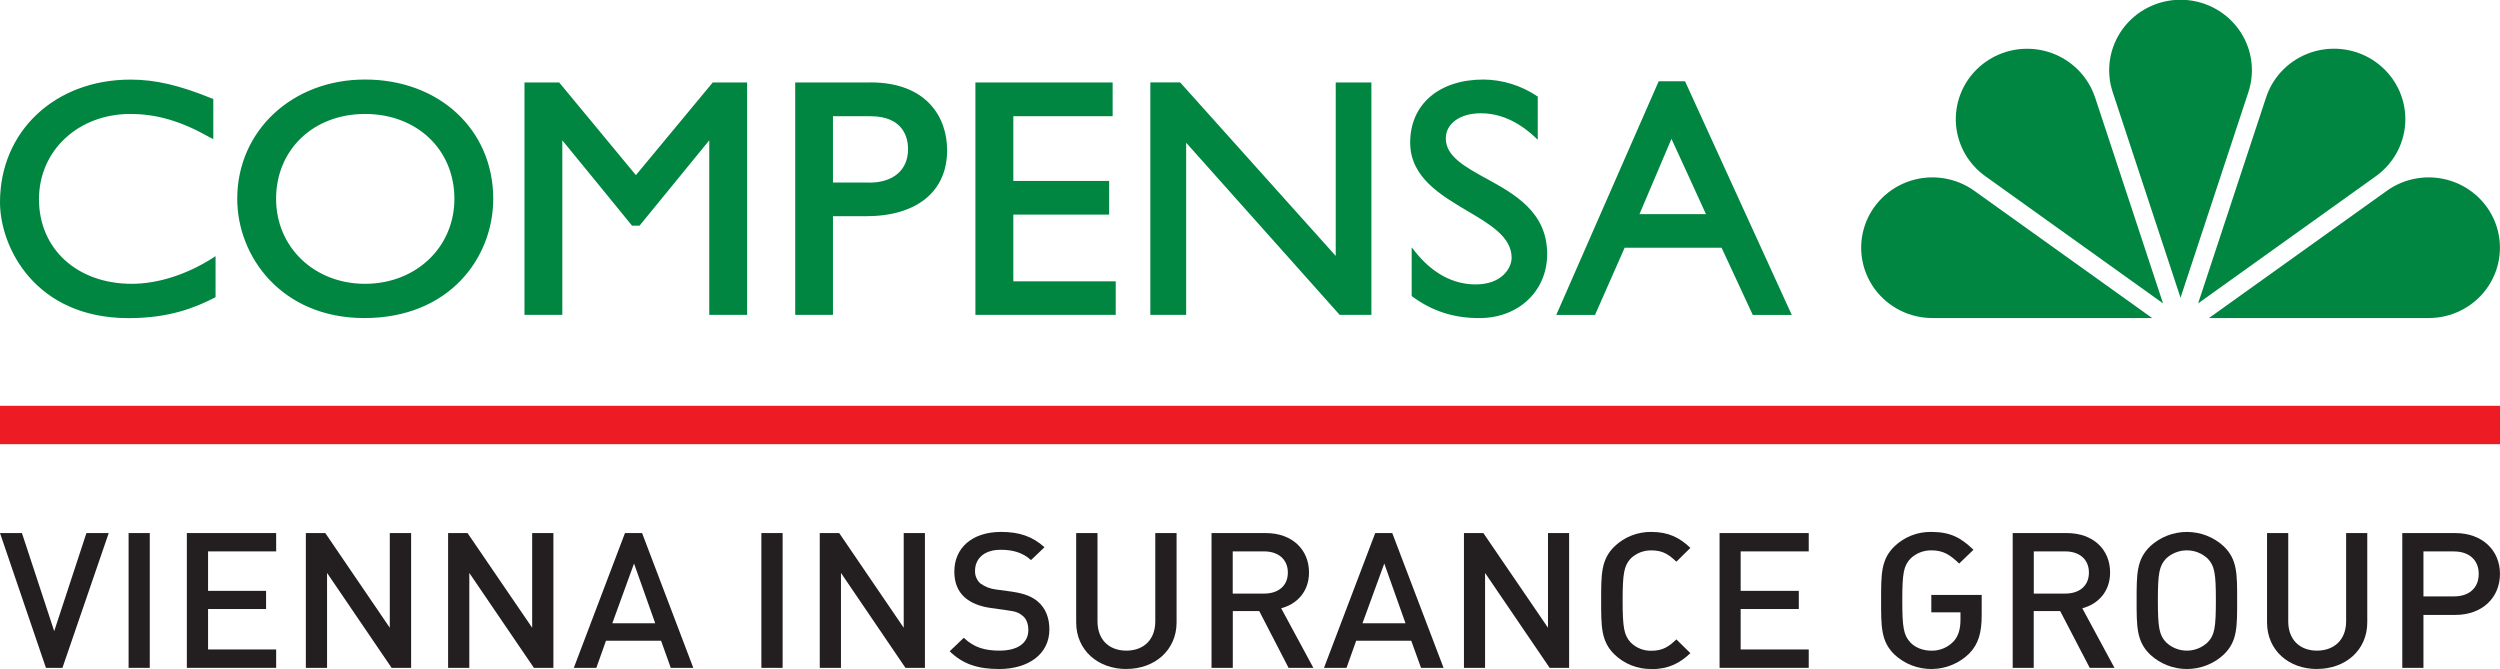 <svg xmlns="http://www.w3.org/2000/svg" width="142" height="38" viewBox="0 0 142 38" fill="none"><g clip-path="url(#clip0_3719_56410)"><path d="M120 5.228L123.854 16.912L127.71 5.228C127.908 4.628 127.959 3.989 127.86 3.365C127.76 2.741 127.512 2.149 127.136 1.637C126.76 1.126 126.267 0.71 125.696 0.423C125.126 0.136 124.495 -0.014 123.855 -0.014C123.215 -0.014 122.584 0.136 122.014 0.423C121.443 0.71 120.95 1.126 120.574 1.637C120.198 2.149 119.95 2.741 119.85 3.365C119.751 3.989 119.802 4.628 120 5.228H120Z" fill="#008641"></path><path d="M112.767 10.01L122.86 17.231L119.005 5.547C118.874 5.148 118.68 4.771 118.43 4.432C118.087 3.962 117.644 3.571 117.133 3.286C116.622 3.001 116.055 2.829 115.47 2.782C114.885 2.735 114.297 2.814 113.746 3.014C113.195 3.213 112.694 3.529 112.279 3.938C111.863 4.347 111.543 4.84 111.34 5.384C111.137 5.927 111.056 6.508 111.102 7.085C111.149 7.663 111.322 8.223 111.609 8.728C111.897 9.233 112.292 9.67 112.768 10.01H112.767Z" fill="#008641"></path><path d="M109.769 18.066H122.244L112.15 10.845C111.634 10.472 111.035 10.226 110.404 10.126C109.773 10.025 109.126 10.074 108.518 10.268C107.909 10.462 107.356 10.796 106.903 11.242C106.45 11.687 106.111 12.233 105.913 12.833C105.715 13.433 105.664 14.071 105.764 14.694C105.864 15.318 106.112 15.909 106.488 16.42C106.864 16.93 107.357 17.346 107.927 17.632C108.497 17.918 109.128 18.066 109.768 18.065L109.769 18.066Z" fill="#008641"></path><path d="M134.947 10.01L124.854 17.231L128.709 5.547C128.904 4.945 129.242 4.397 129.693 3.948C130.145 3.499 130.698 3.162 131.307 2.965C131.916 2.768 132.563 2.716 133.197 2.814C133.83 2.912 134.43 3.156 134.949 3.528C135.468 3.899 135.89 4.386 136.182 4.95C136.473 5.513 136.624 6.137 136.624 6.769C136.624 7.402 136.472 8.025 136.18 8.589C135.889 9.152 135.466 9.639 134.947 10.01Z" fill="#008641"></path><path d="M137.943 18.066H125.468L135.561 10.845C136.077 10.472 136.675 10.226 137.307 10.126C137.938 10.025 138.585 10.074 139.193 10.268C139.802 10.462 140.355 10.796 140.808 11.242C141.261 11.687 141.6 12.233 141.798 12.833C141.996 13.433 142.047 14.071 141.947 14.694C141.847 15.318 141.599 15.909 141.223 16.42C140.847 16.93 140.354 17.346 139.783 17.632C139.213 17.918 138.583 18.066 137.943 18.065V18.066Z" fill="#008641"></path><path d="M142 23.049H0V25.229H142V23.049Z" fill="#ED1C24"></path><path d="M3.547 37.934H2.609L0 30.278H1.246L3.079 35.849L4.909 30.278H6.176L3.547 37.934Z" fill="#231F20"></path><path d="M8.507 30.278H7.304V37.934H8.507V30.278Z" fill="#231F20"></path><path d="M10.613 37.934V30.278H15.686V31.319H11.818V33.561H15.113V34.592H11.818V36.889H15.686V37.934H10.613Z" fill="#231F20"></path><path d="M22.244 37.934L18.577 32.543V37.934H17.372V30.278H18.476L22.14 35.656V30.278H23.352V37.934H22.244Z" fill="#231F20"></path><path d="M30.326 37.934L26.657 32.543V37.934H25.452V30.278H26.556L30.227 35.656V30.278H31.433V37.934H30.326Z" fill="#231F20"></path><path d="M38.1 37.935L37.549 36.394H34.419L33.872 37.935H32.592L35.498 30.279H36.471L39.38 37.935H38.1ZM36.013 32.009L34.779 35.403H37.217L36.013 32.009Z" fill="#231F20"></path><path d="M44.453 30.278H43.246V37.934H44.453V30.278Z" fill="#231F20"></path><path d="M51.43 37.934L47.767 32.543V37.934H46.562V30.278H47.666L51.331 35.656V30.278H52.536V37.934H51.43Z" fill="#231F20"></path><path d="M56.751 38C55.554 38 54.697 37.73 53.942 36.992L54.743 36.226C55.327 36.786 55.957 36.956 56.77 36.956C57.81 36.956 58.409 36.522 58.409 35.788C58.409 35.452 58.312 35.167 58.098 34.986C57.884 34.806 57.7 34.728 57.23 34.668L56.294 34.536C55.646 34.448 55.134 34.237 54.786 33.922C54.398 33.572 54.206 33.088 54.206 32.463C54.206 31.129 55.208 30.213 56.864 30.213C57.906 30.213 58.648 30.472 59.328 31.083L58.561 31.812C58.065 31.366 57.499 31.228 56.831 31.228C55.894 31.228 55.382 31.736 55.382 32.423C55.377 32.556 55.401 32.688 55.453 32.811C55.504 32.934 55.581 33.044 55.68 33.135C55.941 33.326 56.248 33.446 56.572 33.483L57.477 33.606C58.214 33.715 58.627 33.892 58.959 34.178C59.391 34.55 59.605 35.095 59.605 35.751C59.605 37.159 58.409 38 56.751 38Z" fill="#231F20"></path><path d="M63.979 38C62.361 38 61.127 36.933 61.127 35.351V30.279H62.338V35.295C62.338 36.323 62.982 36.956 63.977 36.956C64.973 36.956 65.62 36.323 65.62 35.295V30.279H66.83V35.351C66.83 36.93 65.591 37.997 63.977 37.997" fill="#231F20"></path><path d="M73.191 37.935L71.526 34.71H70.023V37.935H68.815V30.278H71.895C73.398 30.278 74.352 31.218 74.352 32.515C74.352 33.606 73.666 34.314 72.772 34.55L74.6 37.935H73.191ZM71.803 31.319H70.019V33.715H71.803C72.602 33.715 73.15 33.282 73.15 32.524C73.15 31.767 72.602 31.319 71.803 31.319Z" fill="#231F20"></path><path d="M80.715 37.935L80.159 36.394H77.031L76.482 37.935H75.203L78.112 30.279H79.081L81.995 37.935H80.715ZM78.627 32.009L77.388 35.403H79.833L78.627 32.009Z" fill="#231F20"></path><path d="M88.02 37.934L84.352 32.543V37.934H83.152V30.278H84.255L87.926 35.656V30.278H89.126V37.934H88.02Z" fill="#231F20"></path><path d="M93.799 38C93.021 38.011 92.27 37.717 91.711 37.182C90.935 36.431 90.945 35.581 90.945 34.105C90.945 32.628 90.935 31.783 91.711 31.028C92.272 30.496 93.022 30.203 93.799 30.213C94.79 30.213 95.423 30.555 96.014 31.12L95.218 31.905C94.8 31.506 94.46 31.262 93.798 31.262C93.582 31.259 93.368 31.297 93.168 31.375C92.967 31.453 92.784 31.57 92.629 31.718C92.244 32.136 92.166 32.568 92.166 34.109C92.166 35.649 92.244 36.087 92.629 36.499C92.782 36.65 92.965 36.77 93.166 36.849C93.367 36.929 93.582 36.968 93.798 36.963C94.46 36.963 94.8 36.716 95.218 36.317L96.014 37.1C95.423 37.658 94.79 38.007 93.799 38.007" fill="#231F20"></path><path d="M97.671 37.934V30.278H102.736V31.319H98.869V33.561H102.172V34.592H98.869V36.889H102.736V37.934H97.671Z" fill="#231F20"></path><path d="M111.858 37.116C111.297 37.67 110.541 37.987 109.748 38C108.955 38.012 108.188 37.719 107.61 37.183C106.831 36.431 106.847 35.581 106.847 34.105C106.847 32.628 106.831 31.783 107.61 31.028C107.887 30.763 108.214 30.555 108.572 30.415C108.93 30.275 109.313 30.207 109.698 30.213C110.774 30.213 111.382 30.538 112.092 31.228L111.281 32.009C110.774 31.53 110.409 31.26 109.698 31.26C109.479 31.257 109.261 31.298 109.058 31.378C108.855 31.459 108.669 31.579 108.513 31.731C108.125 32.143 108.05 32.566 108.05 34.105C108.05 35.643 108.125 36.083 108.513 36.495C108.79 36.788 109.231 36.958 109.698 36.958C109.937 36.964 110.173 36.919 110.393 36.826C110.612 36.734 110.809 36.597 110.971 36.423C111.257 36.108 111.355 35.681 111.355 35.201V34.782H109.698V33.793H112.56V34.943C112.56 35.932 112.379 36.578 111.857 37.116" fill="#231F20"></path><path d="M118.697 37.935L117.019 34.71H115.516V37.935H114.321V30.278H117.395C118.898 30.278 119.854 31.218 119.854 32.515C119.854 33.606 119.17 34.314 118.275 34.55L120.103 37.935H118.697ZM117.308 31.319H115.519V33.715H117.308C118.104 33.715 118.651 33.282 118.651 32.524C118.651 31.767 118.104 31.319 117.308 31.319Z" fill="#231F20"></path><path d="M126.306 37.182C125.741 37.707 124.994 38 124.218 38C123.442 38 122.695 37.707 122.13 37.182C121.35 36.431 121.36 35.581 121.36 34.104C121.36 32.627 121.35 31.783 122.13 31.028C122.696 30.505 123.442 30.214 124.218 30.214C124.993 30.214 125.74 30.505 126.306 31.028C127.092 31.783 127.07 32.635 127.07 34.104C127.07 35.573 127.092 36.431 126.306 37.182ZM125.4 31.731C125.081 31.429 124.656 31.26 124.215 31.26C123.773 31.26 123.348 31.429 123.03 31.731C122.645 32.143 122.567 32.566 122.567 34.104C122.567 35.642 122.645 36.074 123.03 36.48C123.346 36.785 123.772 36.956 124.215 36.956C124.657 36.956 125.083 36.785 125.4 36.48C125.79 36.074 125.862 35.642 125.862 34.104C125.862 32.566 125.79 32.14 125.4 31.731Z" fill="#231F20"></path><path d="M131.607 38C129.992 38 128.768 36.933 128.768 35.354V30.279H129.972V35.295C129.972 36.323 130.615 36.956 131.605 36.956C132.596 36.956 133.26 36.323 133.26 35.295V30.279H134.461V35.351C134.461 36.93 133.223 37.997 131.605 37.997" fill="#231F20"></path><path d="M139.456 34.928H137.652V37.935H136.45V30.278H139.456C141.005 30.278 141.998 31.267 141.998 32.595C141.998 33.939 141.005 34.928 139.456 34.928ZM139.388 31.319H137.652V33.875H139.388C140.23 33.875 140.792 33.41 140.792 32.598C140.792 31.798 140.23 31.322 139.388 31.322" fill="#231F20"></path><path d="M7.481 16.12C4.382 16.12 2.214 14.138 2.214 11.315C2.214 8.548 4.448 6.473 7.402 6.473C8.913 6.473 10.301 6.885 11.926 7.806L12.115 7.901V5.624L12.037 5.593C10.193 4.841 8.815 4.521 7.418 4.521C3.125 4.521 0 7.453 0 11.487C0 14.036 1.986 18.07 7.304 18.07C9.605 18.07 11.062 17.483 12.175 16.916L12.244 16.881V14.549L12.058 14.671C10.584 15.602 8.961 16.12 7.481 16.12ZM20.733 4.517C16.593 4.517 13.475 7.436 13.475 11.292C13.475 14.582 16.004 18.066 20.695 18.066C25.502 18.066 28.016 14.661 28.016 11.292C28.016 7.368 24.947 4.517 20.733 4.517ZM20.733 16.12C17.856 16.12 15.682 14.045 15.682 11.292C15.682 8.49 17.812 6.473 20.733 6.473C23.677 6.473 25.81 8.492 25.81 11.292C25.81 14.045 23.627 16.12 20.733 16.12ZM36.119 9.947L31.761 4.683H29.79V17.886H31.939V7.97C32.269 8.364 35.9 12.818 35.9 12.818H36.326C36.326 12.818 39.959 8.367 40.286 7.97V17.886H42.436V4.683H40.485C40.485 4.683 36.292 9.733 36.119 9.947ZM49.437 4.683H45.168V17.886H47.312V12.281H49.186C52.075 12.281 53.797 10.88 53.797 8.531C53.797 6.675 52.649 4.68 49.442 4.68M49.367 10.367H47.312V6.601H49.437C51.366 6.601 51.578 7.898 51.578 8.463C51.578 9.655 50.749 10.374 49.362 10.374M57.557 12.189H62.998V10.278H57.557V6.601H63.198V4.683H55.403V17.886H63.373V15.981H57.557V12.189ZM75.869 14.536C75.469 14.087 67.032 4.68 67.032 4.68H65.339V17.886H67.374V8.107C67.771 8.56 76.095 17.886 76.095 17.886H77.895V4.683H75.869V14.536ZM84.397 10.129C83.171 9.45 82.122 8.869 82.122 7.861C82.122 7.016 82.933 6.434 84.108 6.434C85.182 6.434 86.195 6.881 87.143 7.748L87.344 7.938V5.483L87.296 5.454C86.4 4.855 85.346 4.529 84.265 4.517C81.739 4.517 80.098 5.923 80.098 8.098C80.098 10.066 81.823 11.078 83.339 11.977C84.636 12.741 85.86 13.461 85.86 14.636C85.86 15.226 85.307 16.155 83.814 16.155C82.538 16.155 81.357 15.519 80.397 14.317L80.183 14.052V16.805L80.222 16.844C81.357 17.676 82.57 18.068 84.03 18.068C86.249 18.068 87.879 16.536 87.879 14.429C87.879 12.038 86.028 11.024 84.397 10.126M95.711 4.617H94.213L88.396 17.888H90.597C90.597 17.888 92.215 14.213 92.279 14.073H97.787C97.845 14.207 99.558 17.888 99.558 17.888H101.772L95.711 4.617ZM93.122 12.164C93.245 11.879 94.756 8.323 94.939 7.887C95.135 8.311 96.768 11.863 96.899 12.164H93.122Z" fill="#008641"></path></g><defs><clipPath id="clip0_3719_56410"><rect width="142" height="38" fill="white"></rect></clipPath></defs></svg>